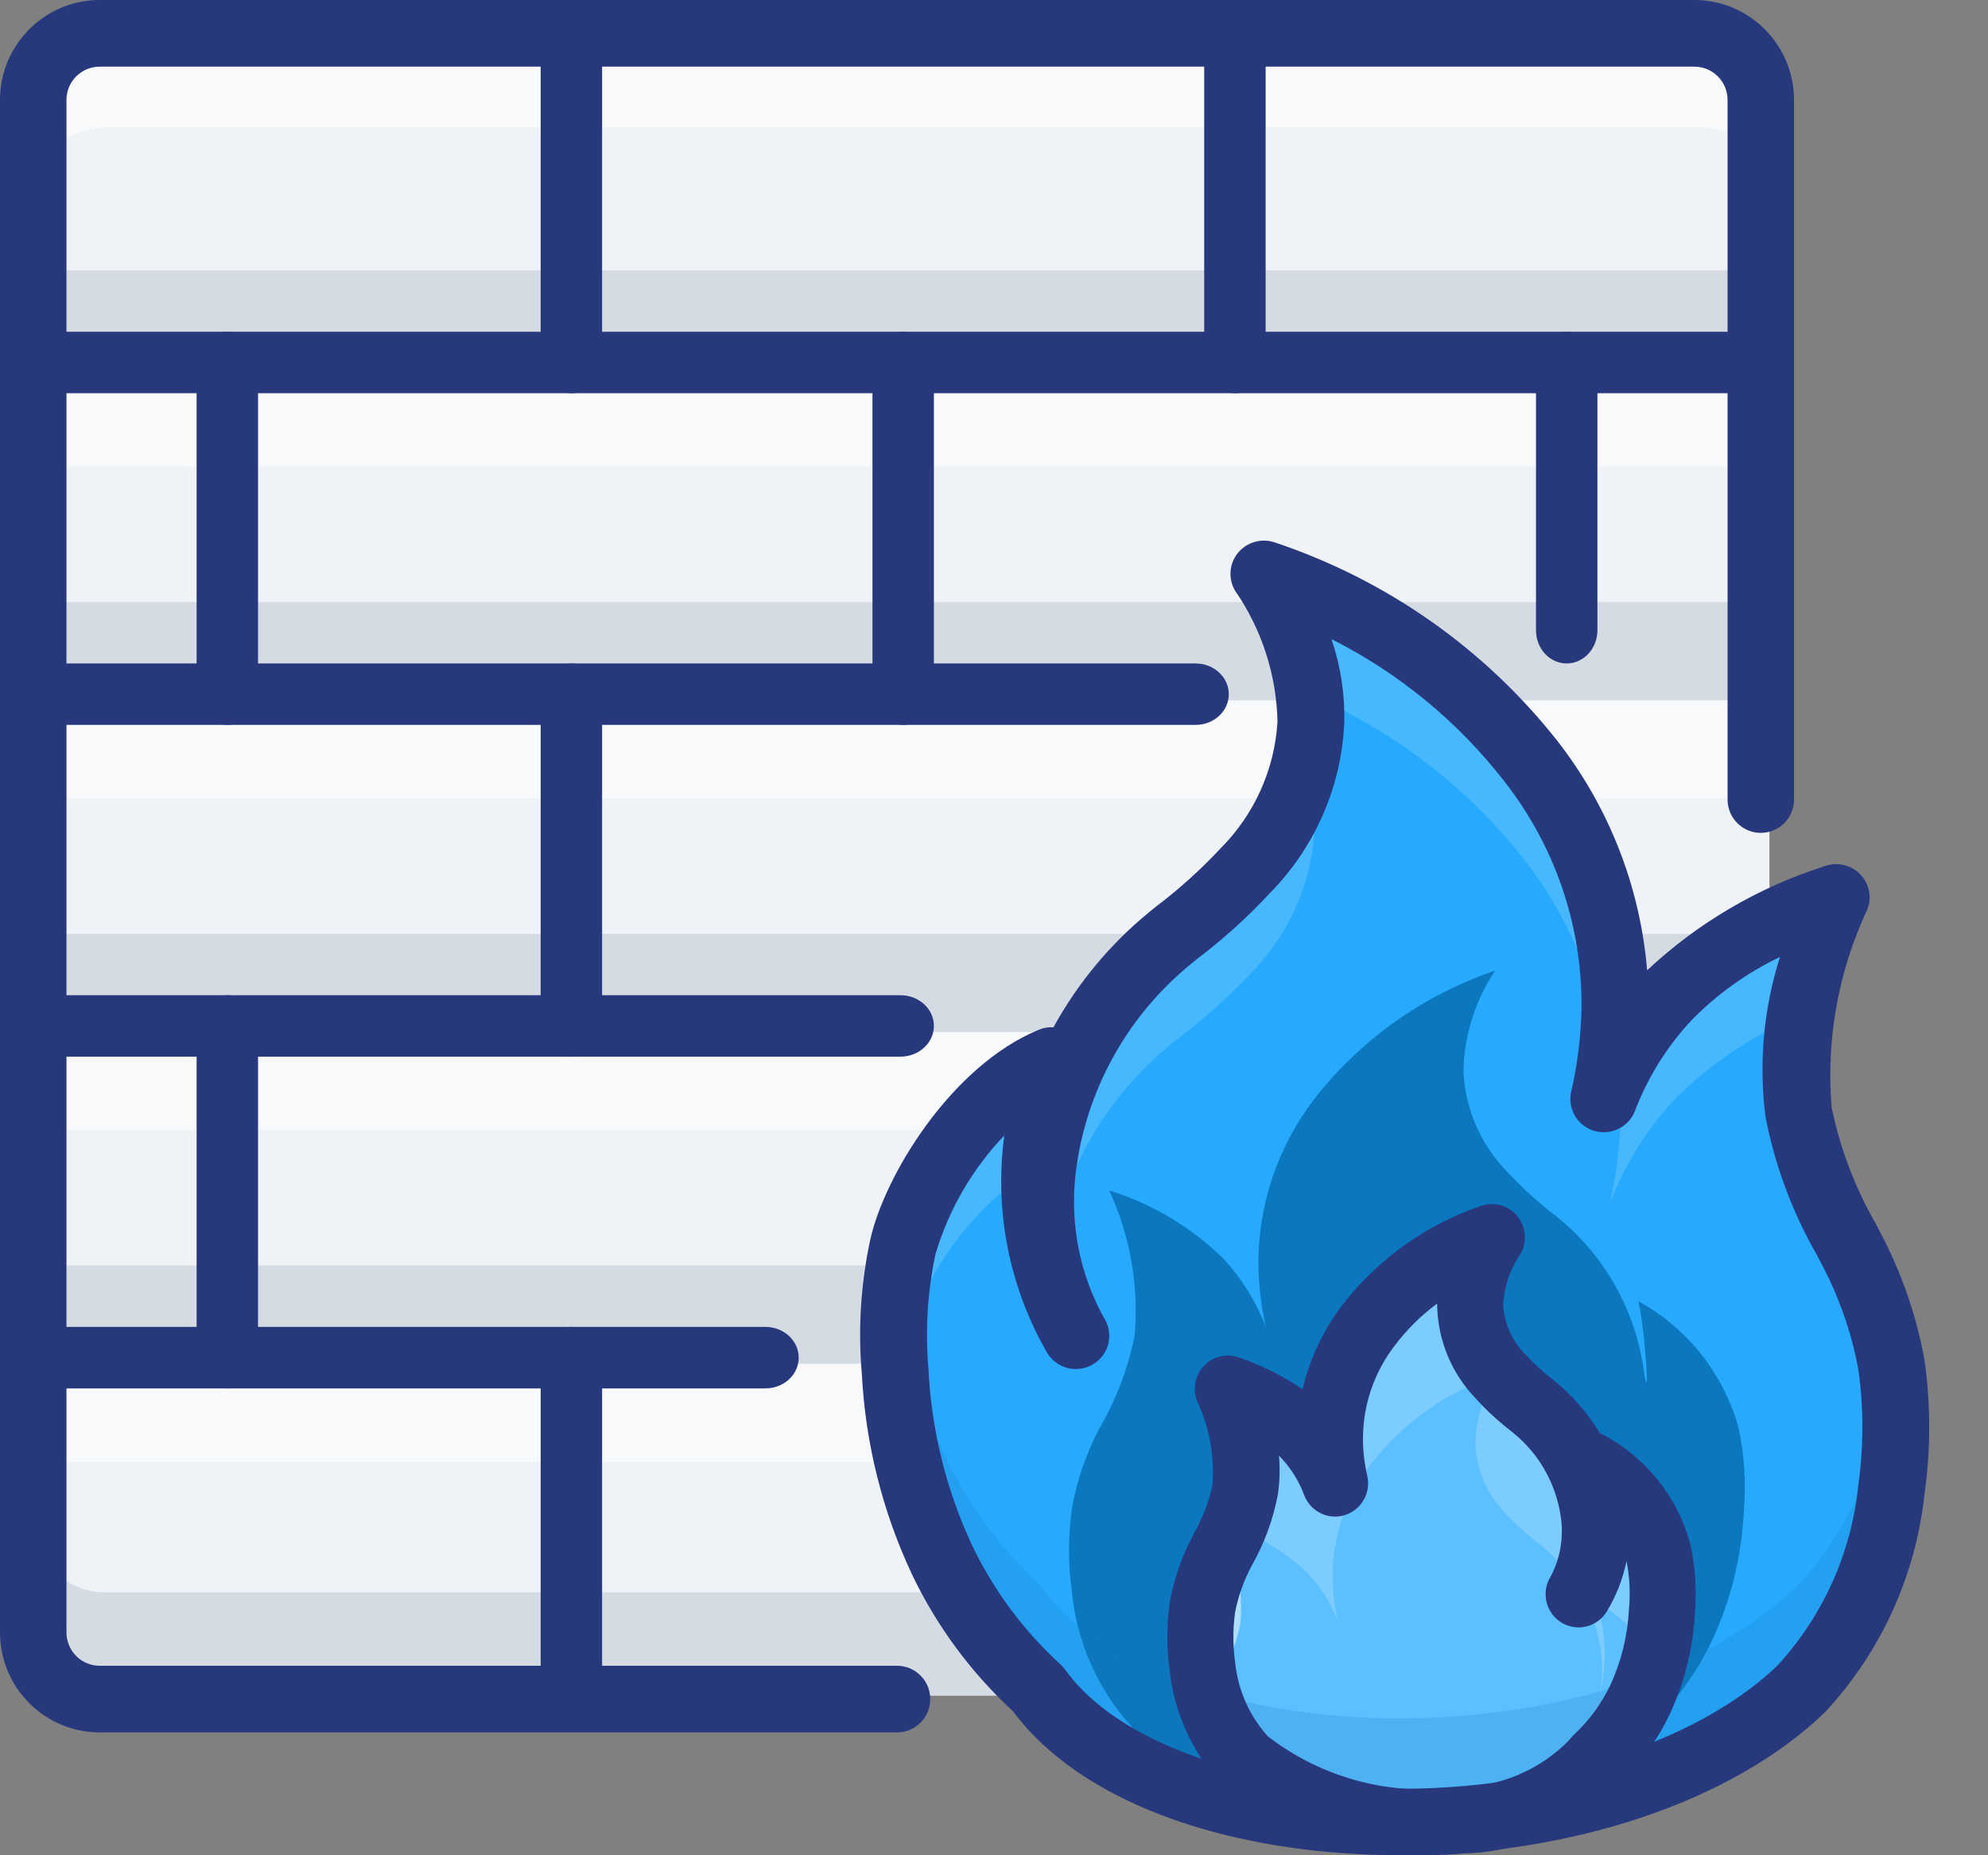 <?xml version="1.0" encoding="UTF-8"?>
<svg width="30px" height="28px" viewBox="0 0 30 28" version="1.1" xmlns="http://www.w3.org/2000/svg" xmlns:xlink="http://www.w3.org/1999/xlink">
    <rect x="0" y="0" width="30" height="28" fill="#808080" stroke="none"/>
    <title>cp-firewall</title>
    <g id="HOSTING" stroke="none" stroke-width="1" fill="none" fill-rule="evenodd">
        <g id="Desktop-HD" transform="translate(-670, -2653)" fill-rule="nonzero">
            <g id="cp-firewall" transform="translate(670, 2653)">
                <rect id="Rectangle" fill="#EFF2F6" x="0.556" y="0.556" width="26.146" height="25.033" rx="2"></rect>
                <rect id="Rectangle" fill="#FFFFFF" opacity="0.5" x="0.556" y="5.563" width="26.146" height="1.483"></rect>
                <rect id="Rectangle" fill="#FFFFFF" opacity="0.5" x="0.556" y="10.57" width="26.146" height="1.483"></rect>
                <rect id="Rectangle" fill="#FFFFFF" opacity="0.5" x="0.556" y="15.576" width="26.146" height="1.483"></rect>
                <rect id="Rectangle" fill="#FFFFFF" opacity="0.5" x="0.556" y="20.583" width="26.146" height="1.483"></rect>
                <rect id="Rectangle" fill="#D5DBE3" x="0.556" y="19.099" width="26.146" height="1.483"></rect>
                <rect id="Rectangle" fill="#D5DBE3" x="0.556" y="14.093" width="26.146" height="1.483"></rect>
                <rect id="Rectangle" fill="#D5DBE3" x="0.556" y="9.086" width="26.146" height="1.483"></rect>
                <rect id="Rectangle" fill="#D5DBE3" x="0.556" y="4.079" width="26.146" height="1.483"></rect>
                <path d="M25.696,24.032 L1.562,24.032 C1.295,24.032 1.039,23.922 0.851,23.728 C0.662,23.533 0.556,23.269 0.556,22.993 L0.556,24.551 C0.556,24.826 0.662,25.091 0.851,25.285 C1.039,25.48 1.295,25.589 1.562,25.589 L25.696,25.589 C25.963,25.589 26.219,25.48 26.407,25.285 C26.596,25.091 26.702,24.826 26.702,24.551 L26.702,22.993 C26.702,23.269 26.596,23.533 26.407,23.728 C26.219,23.922 25.963,24.032 25.696,24.032 L25.696,24.032 Z" id="Path" fill="#D5DBE3"></path>
                <path d="M25.696,0.371 L1.562,0.371 C1.295,0.371 1.039,0.48 0.851,0.675 C0.662,0.87 0.556,1.134 0.556,1.409 L0.556,2.967 C0.556,2.691 0.662,2.427 0.851,2.233 C1.039,2.038 1.295,1.928 1.562,1.928 L25.696,1.928 C25.963,1.928 26.219,2.038 26.407,2.233 C26.596,2.427 26.702,2.691 26.702,2.967 L26.702,1.409 C26.702,1.134 26.596,0.87 26.407,0.675 C26.219,0.48 25.963,0.371 25.696,0.371 Z" id="Path" fill="#FFFFFF" opacity="0.5"></path>
                <path d="M13.536,26.146 L1.504,26.146 C0.674,26.145 0.001,25.47 0,24.637 L0,1.508 C0.001,0.676 0.674,0.001 1.504,0 L25.569,0 C26.399,0.001 27.072,0.676 27.073,1.508 L27.073,12.067 C27.073,12.345 26.848,12.57 26.571,12.57 C26.295,12.57 26.07,12.345 26.07,12.067 L26.07,1.508 C26.07,1.231 25.846,1.006 25.569,1.006 L1.504,1.006 C1.227,1.006 1.003,1.231 1.003,1.508 L1.003,24.637 C1.003,24.915 1.227,25.14 1.504,25.14 L13.536,25.14 C13.813,25.14 14.038,25.365 14.038,25.643 C14.038,25.921 13.813,26.146 13.536,26.146 Z" id="Path" fill="#28387C"></path>
                <path d="M26.571,5.934 L0.501,5.934 C0.224,5.934 0,5.726 0,5.47 C0,5.214 0.224,5.007 0.501,5.007 L26.571,5.007 C26.848,5.007 27.073,5.214 27.073,5.47 C27.073,5.726 26.848,5.934 26.571,5.934 Z" id="Path" fill="#28387C"></path>
                <path d="M18.042,10.94 L0.501,10.94 C0.224,10.94 0,10.733 0,10.477 C0,10.221 0.224,10.013 0.501,10.013 L18.042,10.013 C18.319,10.013 18.543,10.221 18.543,10.477 C18.543,10.733 18.319,10.94 18.042,10.94 Z" id="Path" fill="#28387C"></path>
                <path d="M13.589,15.947 L0.503,15.947 C0.225,15.947 0,15.739 0,15.483 C0,15.227 0.225,15.02 0.503,15.02 L13.589,15.02 C13.867,15.02 14.093,15.227 14.093,15.483 C14.093,15.739 13.867,15.947 13.589,15.947 Z" id="Path" fill="#28387C"></path>
                <path d="M11.551,20.954 L0.502,20.954 C0.225,20.954 0,20.746 0,20.49 C0,20.234 0.225,20.026 0.502,20.026 L11.551,20.026 C11.828,20.026 12.053,20.234 12.053,20.49 C12.053,20.746 11.828,20.954 11.551,20.954 Z" id="Path" fill="#28387C"></path>
                <path d="M8.623,5.934 C8.366,5.934 8.159,5.712 8.159,5.439 L8.159,0.494 C8.159,0.221 8.366,0 8.623,0 C8.879,0 9.086,0.221 9.086,0.494 L9.086,5.439 C9.086,5.712 8.879,5.934 8.623,5.934 Z" id="Path" fill="#28387C"></path>
                <path d="M18.636,5.934 C18.38,5.934 18.172,5.712 18.172,5.439 L18.172,0.494 C18.172,0.221 18.38,0 18.636,0 C18.892,0 19.099,0.221 19.099,0.494 L19.099,5.439 C19.099,5.712 18.892,5.934 18.636,5.934 Z" id="Path" fill="#28387C"></path>
                <path d="M8.623,15.947 C8.366,15.947 8.159,15.726 8.159,15.453 L8.159,10.508 C8.159,10.235 8.366,10.013 8.623,10.013 C8.879,10.013 9.086,10.235 9.086,10.508 L9.086,15.453 C9.086,15.726 8.879,15.947 8.623,15.947 Z" id="Path" fill="#28387C"></path>
                <path d="M8.623,25.96 C8.366,25.96 8.159,25.739 8.159,25.466 L8.159,20.521 C8.159,20.248 8.366,20.026 8.623,20.026 C8.879,20.026 9.086,20.248 9.086,20.521 L9.086,25.466 C9.086,25.739 8.879,25.96 8.623,25.96 Z" id="Path" fill="#28387C"></path>
                <path d="M18.636,25.96 C18.38,25.96 18.172,25.739 18.172,25.466 L18.172,20.521 C18.172,20.248 18.38,20.026 18.636,20.026 C18.892,20.026 19.099,20.248 19.099,20.521 L19.099,25.466 C19.099,25.739 18.892,25.96 18.636,25.96 Z" id="Path" fill="#28387C"></path>
                <path d="M13.629,10.94 C13.373,10.94 13.166,10.719 13.166,10.446 L13.166,5.501 C13.166,5.228 13.373,5.007 13.629,5.007 C13.885,5.007 14.093,5.228 14.093,5.501 L14.093,10.446 C14.093,10.719 13.885,10.94 13.629,10.94 Z" id="Path" fill="#28387C"></path>
                <path d="M3.43,10.94 C3.174,10.94 2.967,10.719 2.967,10.446 L2.967,5.501 C2.967,5.228 3.174,5.007 3.43,5.007 C3.686,5.007 3.894,5.228 3.894,5.501 L3.894,10.446 C3.894,10.719 3.686,10.94 3.43,10.94 Z" id="Path" fill="#28387C"></path>
                <path d="M23.642,10.013 C23.386,10.013 23.179,9.789 23.179,9.513 L23.179,5.507 C23.179,5.231 23.386,5.007 23.642,5.007 C23.898,5.007 24.106,5.231 24.106,5.507 L24.106,9.513 C24.106,9.789 23.898,10.013 23.642,10.013 Z" id="Path" fill="#28387C"></path>
                <path d="M3.43,20.954 C3.174,20.954 2.967,20.732 2.967,20.459 L2.967,15.514 C2.967,15.241 3.174,15.02 3.43,15.02 C3.686,15.02 3.894,15.241 3.894,15.514 L3.894,20.459 C3.894,20.732 3.686,20.954 3.43,20.954 Z" id="Path" fill="#28387C"></path>
                <path d="M23.642,20.954 C23.386,20.954 23.179,20.732 23.179,20.459 L23.179,15.514 C23.179,15.241 23.386,15.02 23.642,15.02 C23.898,15.02 24.106,15.241 24.106,15.514 L24.106,20.459 C24.106,20.732 23.898,20.954 23.642,20.954 Z" id="Path" fill="#28387C"></path>
                <path d="M19.087,8.53 C20.664,9.065 22.052,10.049 23.083,11.363 C23.905,12.423 24.35,13.73 24.347,15.075 C24.343,15.551 24.287,16.025 24.181,16.489 C24.395,15.923 24.715,15.403 25.124,14.958 C25.838,14.254 26.709,13.731 27.664,13.433 C27.195,14.449 27.001,15.571 27.1,16.687 C27.247,17.408 27.509,18.1 27.878,18.735 C28.171,19.291 28.378,19.89 28.491,20.509 C28.578,21.139 28.578,21.778 28.491,22.408 C28.377,23.536 27.901,24.597 27.136,25.431 C24.341,28.151 17.581,28.078 15.701,25.429 C15.101,24.876 14.613,24.211 14.264,23.472 C13.85,22.578 13.612,21.612 13.562,20.627 C13.505,19.993 13.544,19.354 13.676,18.732 C13.87,17.864 14.801,16.362 15.905,15.904 C15.732,16.649 15.3,18.499 16.269,20.077 C15.811,19.259 15.643,18.308 15.793,17.381 C15.991,16.073 16.664,14.886 17.682,14.048 C18.086,13.741 18.463,13.4 18.809,13.027 C19.404,12.422 19.754,11.616 19.791,10.766 C19.774,9.968 19.529,9.192 19.087,8.53 Z" id="Path" fill="#27AAFE"></path>
                <path d="M22.562,14.649 C21.491,15.011 20.549,15.677 19.849,16.566 C19.291,17.283 18.988,18.167 18.99,19.076 C18.993,19.398 19.031,19.719 19.104,20.033 C18.958,19.65 18.741,19.298 18.463,18.997 C17.978,18.521 17.387,18.168 16.738,17.966 C17.057,18.653 17.189,19.412 17.121,20.167 C17.022,20.655 16.843,21.123 16.593,21.553 C16.394,21.929 16.253,22.334 16.177,22.753 C16.118,23.179 16.118,23.611 16.177,24.037 C16.254,24.801 16.577,25.518 17.097,26.082 C18.995,27.922 23.585,27.873 24.861,26.081 C25.268,25.707 25.6,25.257 25.837,24.757 C26.118,24.152 26.28,23.498 26.314,22.832 C26.352,22.403 26.326,21.971 26.236,21.55 C26.01,20.734 25.464,20.044 24.723,19.638 C24.84,20.142 24.901,21.369 24.799,20.637 C24.665,19.752 24.208,18.949 23.517,18.382 C23.242,18.174 22.986,17.943 22.751,17.691 C22.347,17.282 22.109,16.737 22.084,16.162 C22.096,15.622 22.262,15.097 22.562,14.649 Z" id="Path" fill="#0A77BE"></path>
                <path d="M22.429,18.728 C21.689,18.975 21.038,19.428 20.554,20.034 C20.169,20.523 19.96,21.125 19.961,21.744 C19.963,21.964 19.99,22.182 20.04,22.396 C19.939,22.135 19.789,21.895 19.597,21.69 C19.262,21.366 18.853,21.125 18.405,20.988 C18.625,21.456 18.716,21.973 18.67,22.487 C18.601,22.819 18.478,23.138 18.305,23.431 C18.167,23.687 18.07,23.963 18.018,24.248 C17.977,24.539 17.976,24.833 18.017,25.123 C18.071,25.643 18.294,26.132 18.653,26.516 C19.964,27.77 23.135,27.736 24.017,26.515 C24.299,26.26 24.528,25.954 24.692,25.614 C24.886,25.202 24.998,24.756 25.021,24.303 C25.048,24.011 25.03,23.716 24.968,23.429 C24.811,22.874 24.434,22.404 23.922,22.126 C24.123,22.765 24.062,23.455 23.751,24.049 C23.966,23.672 24.045,23.234 23.975,22.807 C23.882,22.204 23.566,21.657 23.088,21.271 C22.899,21.13 22.722,20.972 22.559,20.801 C22.28,20.522 22.116,20.151 22.099,19.759 C22.107,19.391 22.222,19.034 22.429,18.728 L22.429,18.728 Z" id="Path" fill="#5CBFFF"></path>
                <path d="M18.81,22.543 C18.779,22.728 18.724,22.909 18.646,23.079 C19.058,23.217 19.434,23.447 19.743,23.752 C19.936,23.96 20.088,24.203 20.189,24.468 C20.139,24.251 20.112,24.029 20.11,23.806 C20.109,23.178 20.319,22.567 20.707,22.071 C21.195,21.456 21.851,20.996 22.596,20.746 C22.387,21.056 22.271,21.419 22.263,21.792 C22.28,22.189 22.446,22.566 22.727,22.849 C22.89,23.023 23.069,23.183 23.26,23.327 C23.741,23.718 24.059,24.273 24.153,24.885 C24.223,25.318 24.144,25.763 23.927,26.146 C24.24,25.543 24.302,24.842 24.099,24.194 C24.529,24.423 24.867,24.792 25.054,25.24 C25.137,24.962 25.188,24.675 25.207,24.385 C25.233,24.089 25.215,23.79 25.153,23.499 C24.995,22.935 24.615,22.458 24.099,22.177 C24.302,22.825 24.24,23.526 23.927,24.128 C24.144,23.746 24.223,23.301 24.152,22.868 C24.059,22.256 23.741,21.701 23.26,21.309 C23.069,21.166 22.89,21.006 22.727,20.832 C22.446,20.549 22.28,20.172 22.263,19.774 C22.271,19.401 22.387,19.038 22.596,18.728 C21.851,18.979 21.195,19.439 20.707,20.053 C20.319,20.549 20.109,21.16 20.11,21.789 C20.112,22.012 20.139,22.233 20.189,22.45 C20.088,22.186 19.936,21.942 19.743,21.734 C19.406,21.405 18.994,21.161 18.543,21.021 C18.765,21.496 18.856,22.021 18.81,22.543 Z" id="Path" fill="#FFFFFF" opacity="0.2"></path>
                <path d="M18.181,25.775 C18.226,25.671 18.272,25.568 18.326,25.469 C18.51,25.177 18.641,24.859 18.714,24.528 C18.763,24.068 18.686,23.604 18.489,23.179 C18.436,23.283 18.381,23.386 18.326,23.488 C18.179,23.743 18.076,24.018 18.02,24.303 C17.976,24.592 17.976,24.885 18.019,25.174 C18.049,25.38 18.103,25.581 18.181,25.775 L18.181,25.775 Z" id="Path" fill="#FFFFFF" opacity="0.5"></path>
                <g id="Group" opacity="0.2" transform="translate(13.536, 8.53)" fill="#1278B9">
                    <path d="M6.252,0.726 C6.256,0.575 6.248,0.425 6.227,0.275 C6.003,0.176 5.777,0.082 5.547,0 C5.82,0.44 6.026,0.918 6.161,1.418 C6.222,1.192 6.252,0.96 6.252,0.726 L6.252,0.726 Z" id="Path"></path>
                    <path d="M13.566,6.647 C13.571,6.685 13.584,6.72 13.591,6.757 C13.704,6.121 13.885,5.5 14.131,4.903 C13.957,4.965 13.785,5.037 13.614,5.109 C13.513,5.615 13.497,6.135 13.566,6.647 Z" id="Path"></path>
                    <path d="M10.645,6.449 C10.691,6.333 10.743,6.219 10.797,6.106 C10.789,5.994 10.776,5.884 10.762,5.773 C10.734,6 10.695,6.226 10.645,6.449 Z" id="Path"></path>
                    <path d="M2.248,8.868 C2.345,9.281 2.507,9.676 2.727,10.037 C2.524,9.631 2.37,9.202 2.268,8.759 C2.263,8.79 2.255,8.82 2.25,8.851 L2.248,8.868 Z" id="Path"></path>
                    <path d="M14.958,12.368 C14.844,13.497 14.368,14.558 13.602,15.391 C10.805,18.112 4.04,18.039 2.159,15.389 C1.559,14.836 1.07,14.172 0.72,13.432 C0.333,12.594 0.101,11.692 0.037,10.77 C-0.098,12.197 0.138,13.634 0.72,14.942 C1.07,15.682 1.559,16.346 2.159,16.899 C4.04,19.549 10.805,19.621 13.602,16.901 C14.368,16.067 14.844,15.007 14.958,13.878 C15.033,13.308 15.04,12.732 14.978,12.161 C14.971,12.23 14.967,12.299 14.958,12.368 Z" id="Path"></path>
                    <path d="M2.167,8.43 C2.177,8.344 2.189,8.26 2.202,8.179 C2.195,7.932 2.208,7.685 2.24,7.441 C2.2,7.46 2.16,7.482 2.121,7.504 C2.11,7.814 2.125,8.124 2.167,8.43 L2.167,8.43 Z" id="Path"></path>
                </g>
                <path d="M24.46,16.736 C24.455,17.22 24.399,17.701 24.291,18.172 C24.508,17.597 24.832,17.07 25.246,16.618 C25.825,16.029 26.523,15.572 27.292,15.278 C27.411,14.682 27.586,14.099 27.815,13.536 C26.849,13.84 25.968,14.37 25.246,15.085 C24.916,15.44 24.646,15.848 24.445,16.291 C24.455,16.439 24.462,16.588 24.46,16.736 Z" id="Path" fill="#FFFFFF" opacity="0.15"></path>
                <path d="M23.044,13.028 C23.692,13.876 24.106,14.884 24.242,15.947 C24.273,15.704 24.289,15.459 24.291,15.214 C24.294,13.879 23.855,12.582 23.044,11.528 C22.026,10.224 20.656,9.246 19.099,8.715 C19.44,9.254 19.668,9.857 19.77,10.488 C21.057,11.04 22.183,11.914 23.044,13.028 Z" id="Path" fill="#FFFFFF" opacity="0.15"></path>
                <path d="M13.582,20.768 C13.602,20.58 13.634,20.394 13.678,20.21 C14.002,19.119 14.72,18.178 15.701,17.559 C15.728,17.015 15.81,16.475 15.947,15.947 C14.824,16.397 13.876,17.873 13.678,18.726 C13.544,19.338 13.505,19.966 13.562,20.588 C13.566,20.648 13.576,20.708 13.582,20.768 Z" id="Path" fill="#FFFFFF" opacity="0.15"></path>
                <path d="M15.8,17.615 C15.842,17.595 15.882,17.567 15.924,17.55 C15.878,17.745 15.813,18.019 15.762,18.342 C15.767,18.534 15.79,18.726 15.828,18.914 C16.045,17.661 16.715,16.528 17.714,15.722 C18.122,15.419 18.502,15.083 18.85,14.716 C19.45,14.12 19.803,13.326 19.84,12.488 C19.847,12.217 19.816,11.945 19.748,11.682 C19.577,12.26 19.269,12.789 18.85,13.228 C18.502,13.595 18.122,13.932 17.714,14.234 C16.688,15.059 16.01,16.229 15.811,17.517 C15.806,17.551 15.804,17.582 15.8,17.615 Z" id="Path" fill="#FFFFFF" opacity="0.15"></path>
                <path d="M21.146,28 C20.78,28 20.412,27.983 20.043,27.95 C17.871,27.753 16.141,26.979 15.285,25.825 C14.649,25.238 14.131,24.536 13.76,23.756 C13.316,22.808 13.06,21.784 13.006,20.74 C12.946,20.058 12.99,19.372 13.134,18.703 C13.354,17.729 14.362,16.081 15.677,15.541 C15.746,15.512 15.822,15.499 15.897,15.504 C16.262,14.84 16.75,14.251 17.337,13.77 L17.448,13.68 C17.794,13.418 18.117,13.127 18.413,12.81 C18.927,12.297 19.235,11.615 19.278,10.892 C19.263,10.185 19.041,9.499 18.639,8.916 C18.531,8.735 18.548,8.505 18.683,8.342 C18.818,8.179 19.042,8.117 19.242,8.188 C20.924,8.751 22.404,9.79 23.499,11.179 C24.28,12.179 24.751,13.383 24.856,14.644 C25.621,13.927 26.538,13.389 27.539,13.071 C27.725,13.005 27.933,13.053 28.071,13.194 C28.209,13.336 28.251,13.544 28.178,13.727 C27.741,14.658 27.556,15.686 27.64,16.71 C27.769,17.341 28.001,17.946 28.326,18.503 L28.374,18.599 C28.692,19.2 28.917,19.846 29.04,20.514 C29.136,21.186 29.137,21.868 29.043,22.54 C28.913,23.773 28.386,24.932 27.539,25.842 C26.129,27.2 23.703,28 21.146,28 Z M15.156,17.136 C14.671,17.644 14.315,18.259 14.116,18.931 C13.995,19.504 13.96,20.093 14.012,20.677 C14.058,21.593 14.281,22.492 14.67,23.324 C14.995,24.003 15.449,24.613 16.005,25.122 C16.031,25.145 16.054,25.171 16.074,25.199 C16.739,26.126 18.257,26.781 20.135,26.952 C22.758,27.191 25.449,26.459 26.827,25.132 C27.514,24.382 27.94,23.431 28.042,22.42 C28.124,21.84 28.125,21.251 28.044,20.671 C27.939,20.104 27.747,19.556 27.473,19.048 L27.426,18.955 C27.05,18.303 26.785,17.593 26.642,16.855 C26.539,16.045 26.613,15.222 26.861,14.443 C26.36,14.682 25.906,15.007 25.52,15.404 C25.15,15.802 24.861,16.268 24.669,16.775 C24.57,17.017 24.301,17.143 24.051,17.065 C23.8,16.987 23.652,16.731 23.71,16.476 C23.809,16.049 23.861,15.613 23.866,15.176 C23.87,13.948 23.458,12.755 22.698,11.788 C22.001,10.891 21.111,10.159 20.093,9.646 C20.231,10.051 20.296,10.477 20.286,10.905 C20.244,11.869 19.846,12.784 19.167,13.475 C18.835,13.834 18.472,14.163 18.082,14.459 L17.975,14.546 C17.049,15.3 16.436,16.368 16.255,17.545 C16.119,18.372 16.273,19.221 16.692,19.948 C16.805,20.189 16.71,20.475 16.475,20.602 C16.24,20.728 15.946,20.65 15.806,20.424 C15.23,19.43 15.001,18.273 15.156,17.136 L15.156,17.136 Z" id="Shape" fill="#28387C"></path>
                <path d="M21.56,27.997 C20.42,28.04 19.304,27.655 18.428,26.916 C17.991,26.447 17.718,25.847 17.65,25.207 C17.604,24.866 17.605,24.521 17.653,24.18 C17.714,23.842 17.825,23.514 17.984,23.209 L18.007,23.161 C18.143,22.927 18.241,22.672 18.298,22.407 C18.329,21.973 18.249,21.539 18.065,21.146 C17.994,20.962 18.035,20.753 18.171,20.611 C18.307,20.469 18.513,20.421 18.697,20.488 C19.036,20.604 19.359,20.765 19.656,20.967 C19.766,20.502 19.973,20.066 20.262,19.689 C20.798,18.998 21.523,18.482 22.346,18.201 C22.544,18.13 22.764,18.192 22.898,18.356 C23.031,18.519 23.049,18.75 22.941,18.932 C22.785,19.158 22.696,19.425 22.684,19.7 C22.703,19.977 22.819,20.238 23.012,20.435 C23.14,20.574 23.279,20.701 23.428,20.816 L23.48,20.858 C23.743,21.077 23.968,21.34 24.145,21.635 C24.157,21.639 24.169,21.643 24.181,21.648 C24.839,21.991 25.323,22.599 25.512,23.321 C25.584,23.658 25.606,24.003 25.577,24.346 C25.55,24.87 25.422,25.384 25.202,25.86 C25.021,26.247 24.768,26.596 24.459,26.89 C23.848,27.561 22.993,27.952 22.09,27.972 C21.913,27.989 21.736,27.997 21.56,27.997 Z M19.3,21.969 C19.317,22.164 19.312,22.36 19.284,22.553 C19.214,22.926 19.083,23.285 18.897,23.615 C18.774,23.841 18.686,24.085 18.637,24.338 C18.604,24.586 18.604,24.838 18.639,25.087 C18.68,25.503 18.853,25.895 19.132,26.205 C19.949,26.835 20.98,27.11 21.999,26.971 C22.631,26.971 23.236,26.716 23.68,26.262 C23.7,26.234 23.723,26.208 23.748,26.184 C23.979,25.97 24.167,25.713 24.303,25.428 C24.468,25.068 24.563,24.679 24.582,24.283 C24.605,24.042 24.592,23.798 24.545,23.561 C24.49,23.83 24.389,24.088 24.246,24.323 C24.107,24.549 23.818,24.627 23.585,24.501 C23.353,24.374 23.259,24.087 23.371,23.846 C23.542,23.552 23.605,23.207 23.55,22.871 C23.475,22.386 23.226,21.947 22.849,21.636 L22.801,21.597 C22.609,21.449 22.429,21.283 22.266,21.102 C21.907,20.729 21.7,20.233 21.688,19.713 C21.687,19.7 21.687,19.687 21.687,19.674 C21.447,19.851 21.234,20.061 21.054,20.299 C20.738,20.704 20.567,21.205 20.568,21.72 C20.569,21.907 20.591,22.093 20.633,22.275 C20.69,22.53 20.544,22.787 20.296,22.866 C20.048,22.944 19.783,22.817 19.685,22.575 C19.61,22.37 19.496,22.182 19.35,22.021 C19.334,22.003 19.317,21.986 19.3,21.969 L19.3,21.969 Z" id="Shape" fill="#28387C"></path>
            </g>
        </g>
    </g>
</svg>
